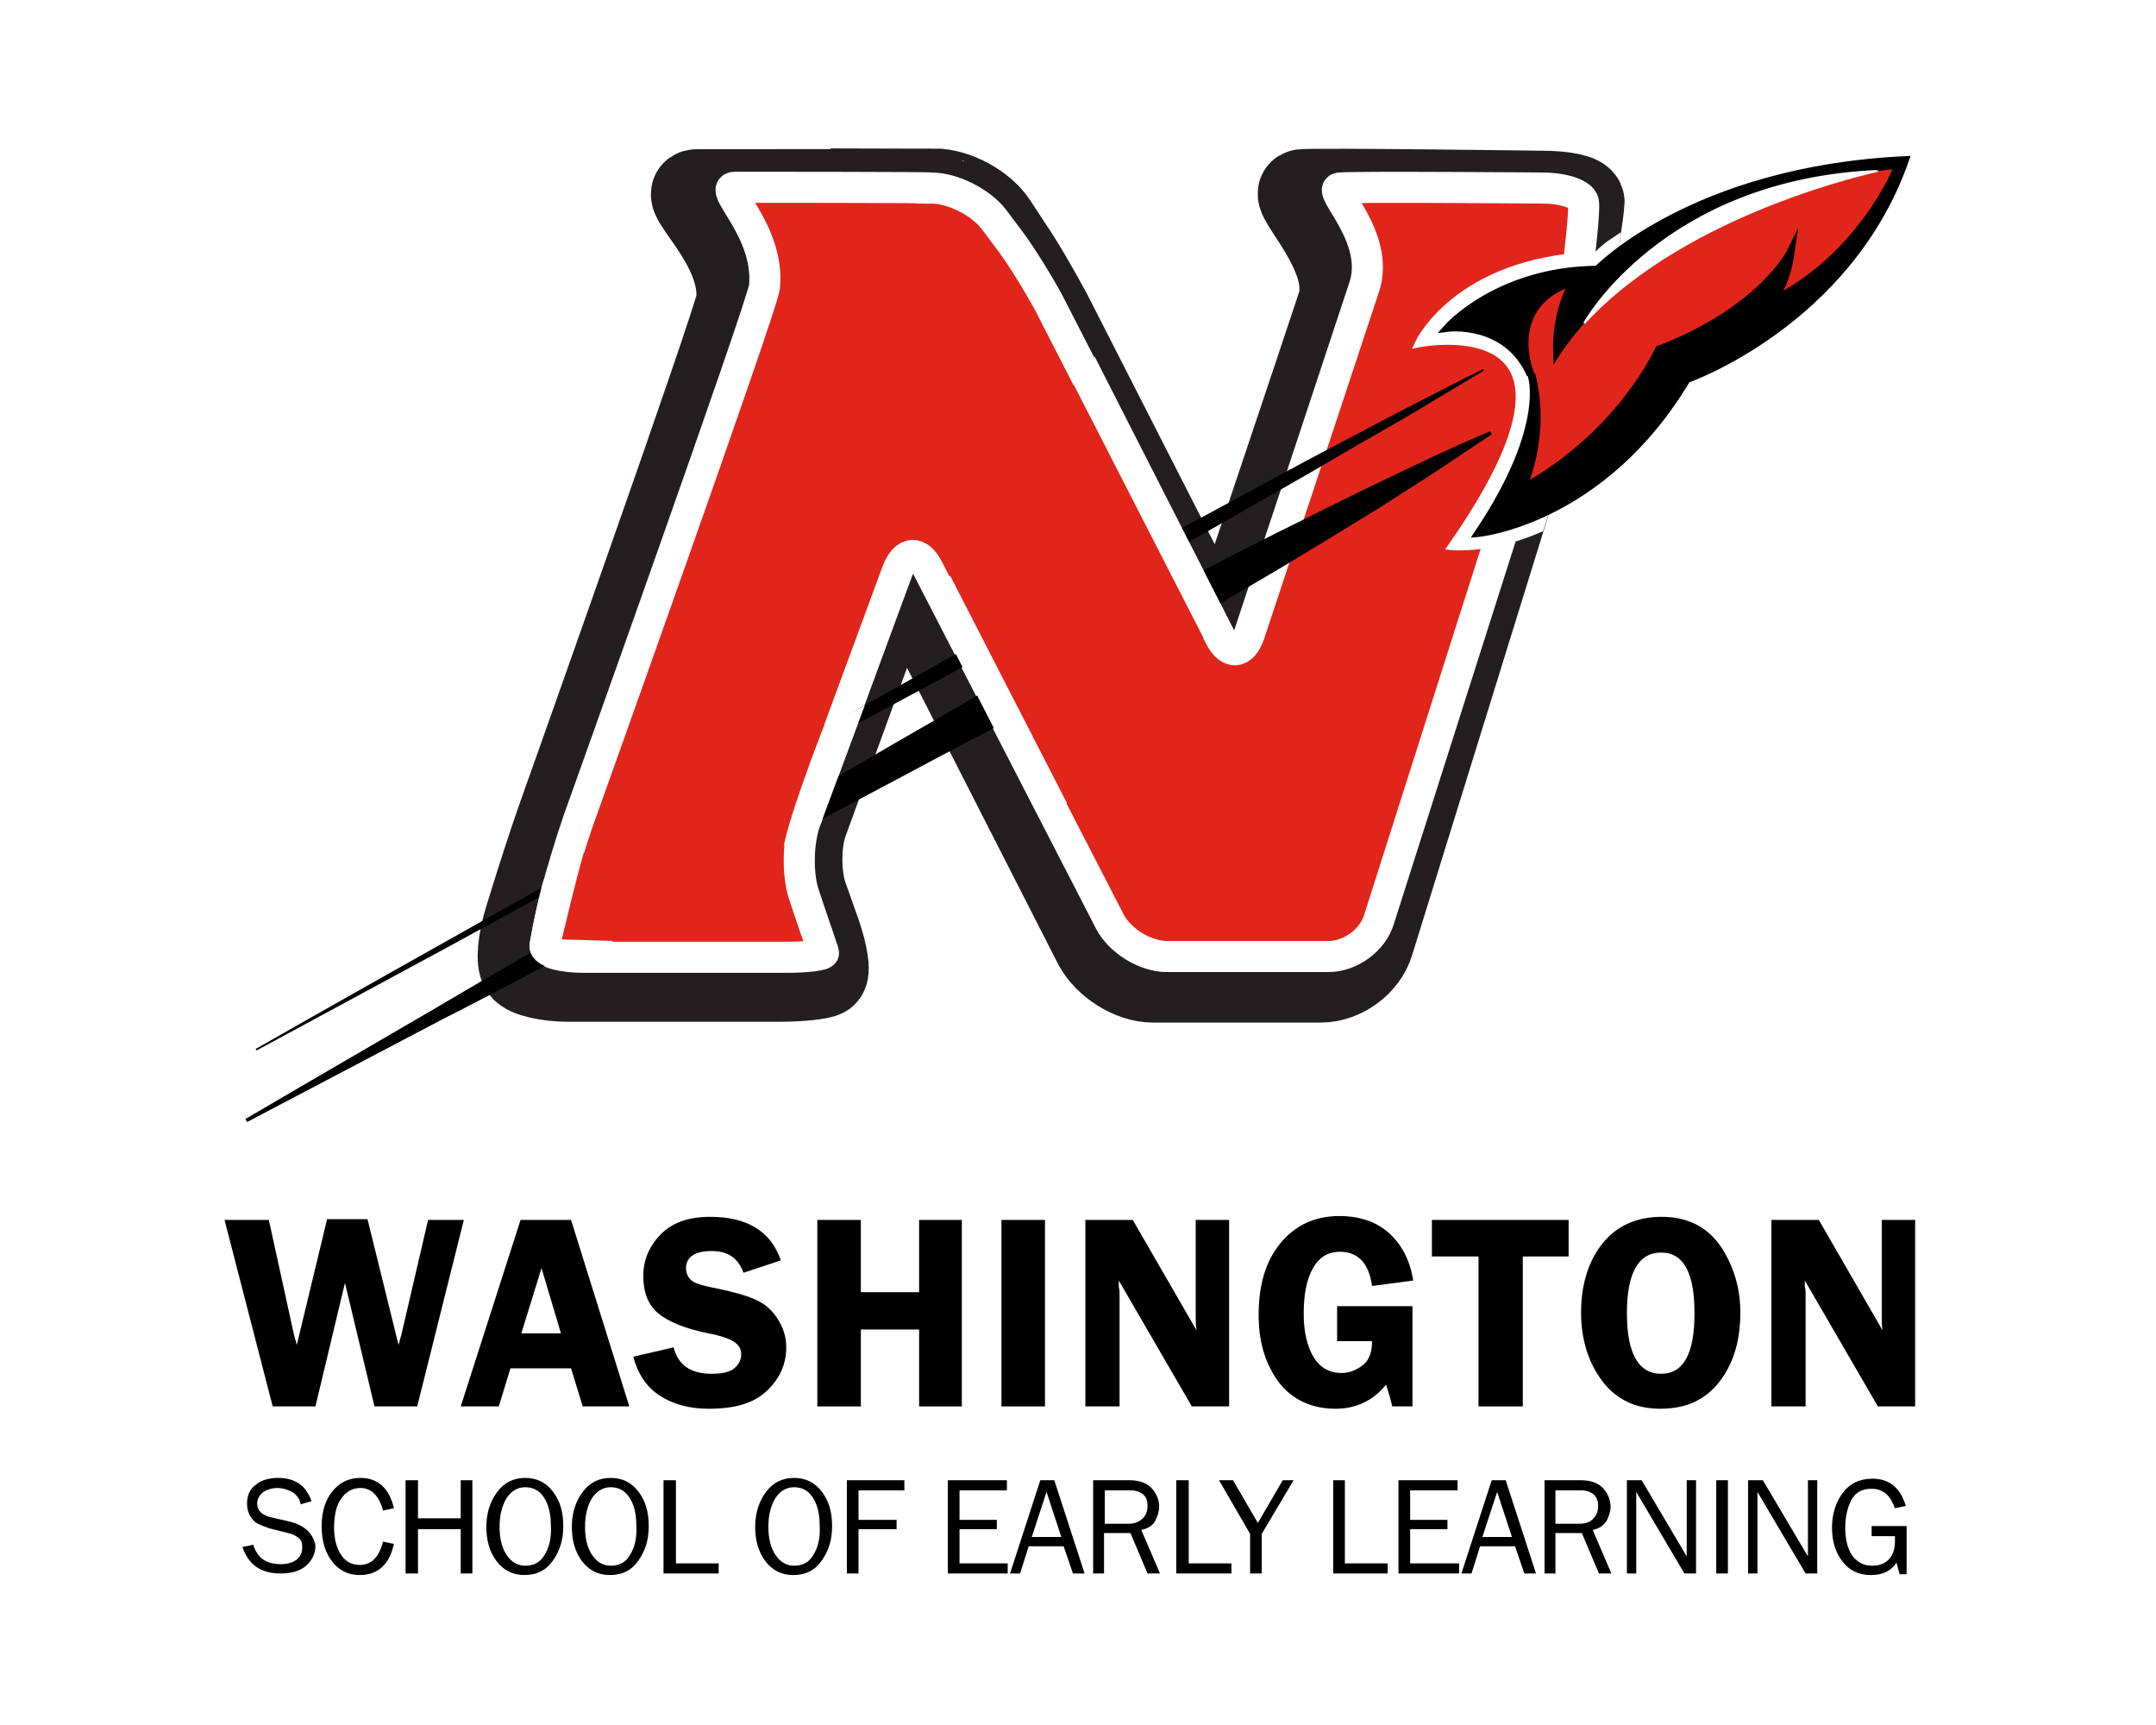 <?xml version="1.0" encoding="utf-8"?>
<!-- Generator: Adobe Illustrator 22.1.0, SVG Export Plug-In . SVG Version: 6.00 Build 0)  -->
<svg version="1.1" id="Layer_1" xmlns="http://www.w3.org/2000/svg" xmlns:xlink="http://www.w3.org/1999/xlink" x="0px" y="0px"
	 viewBox="0 0 277.5 222" style="enable-background:new 0 0 277.5 222;" xml:space="preserve">
<style type="text/css">
	.st0{fill:#FFFFFF;}
	.st1{fill:#231F20;}
	.st2{fill:none;stroke:#231F20;stroke-width:11;stroke-miterlimit:10;}
	.st3{fill:#E1251B;}
	.st4{fill:none;stroke:#FFFFFF;stroke-width:4;stroke-miterlimit:10;}
	.st5{fill:#010101;}
	.st6{fill:none;stroke:#FFFFFF;stroke-miterlimit:10;}
	.st7{fill:none;stroke:#C42032;stroke-width:0.5;stroke-miterlimit:10;}
	.st8{fill:none;stroke:#010101;stroke-miterlimit:10;}
	.st9{fill:none;stroke:#FFFFFF;stroke-width:0.25;}
	.st10{fill:none;}
</style>
<rect class="st0" width="277.5" height="222"/>
<g>
	<path class="st1" d="M89.7,24.7c-2.4,0,6.1,6.8,5.4,14.1C94.9,41.1,71.8,106,71.8,106c-0.9,2.6-2.3,6.9-3.1,9.5l-0.9,2.9
		c-0.8,2.6-1.1,5.4-0.5,6.2c0.5,0.8,3.2,1.4,5.9,1.4h27.1c2.7,0,5.4-0.3,5.8-0.6c0.5-0.3,0.1-2.7-0.8-5.3l-1.7-4.8
		c-0.9-2.6-0.9-6.8,0-9.4l10.6-29c0.9-2.6,2.7-2.7,4-0.2l22.9,44.9c1.3,2.4,4.5,4.5,7.3,4.5H170c2.8,0,5.7-2.1,6.5-4.8l23.8-76.8
		c0.8-2.6,1.8-7,2.1-9.7c0,0,1.2-8.2,1.2-8.8c0-0.6-2.2-1.1-5-1.1c0,0-29.3-0.4-31-0.2c-1.7,0.2,7,8.3,4.8,14.7
		c-2.1,6.4-13.4,40-13.4,40c-0.9,2.6-2.6,2.7-3.9,0.3L135,40.3c-1.3-2.4-3.5-6.3-5.1-8.6l-1.9-2.9c-1.5-2.3-5-4.2-7.8-4.2
		C120.3,24.7,91,24.7,89.7,24.7L89.7,24.7z"/>
	<g>
		<path class="st2" d="M89.7,24.7c-2.4,0,6.1,6.8,5.4,14.1C94.9,41.1,71.8,106,71.8,106c-0.9,2.6-2.3,6.9-3.1,9.5l-0.9,2.9
			c-0.8,2.6-1.1,5.4-0.5,6.2c0.5,0.8,3.2,1.4,5.9,1.4h27.1c2.7,0,5.4-0.3,5.8-0.6c0.5-0.3,0.1-2.7-0.8-5.3l-1.7-4.8
			c-0.9-2.6-0.9-6.8,0-9.4l10.6-29c0.9-2.6,2.7-2.7,4-0.2l22.9,44.9c1.3,2.4,4.5,4.5,7.3,4.5H170c2.8,0,5.7-2.1,6.5-4.8l23.8-76.8
			c0.8-2.6,1.8-7,2.1-9.7c0,0,1.2-8.2,1.2-8.8c0-0.6-2.2-1.1-5-1.1c0,0-29.3-0.4-31-0.2c-1.7,0.2,7,8.3,4.8,14.7
			c-2.1,6.4-13.4,40-13.4,40c-0.9,2.6-2.6,2.7-3.9,0.3L135,40.3c-1.3-2.4-3.5-6.3-5.1-8.6l-1.9-2.9c-1.5-2.3-5-4.2-7.8-4.2
			C120.3,24.7,91,24.7,89.7,24.7L89.7,24.7z"/>
	</g>
	<path class="st3" d="M94.6,24.1c-2.4,0,4.5,5.5,3.8,12.8c-0.2,2.3-24,68.8-24,68.8c-0.9,2.6-2.2,6.9-2.9,9.6l-0.1,0.5
		c-0.7,2.7-1.2,5.4-1.2,6.1c0,0.7,2.2,1.3,4.9,1.3h26.1c2.8,0,4.9-0.3,4.8-0.6c-0.1-0.3-0.9-2.7-1.8-5.3l-0.7-2.1
		c-0.9-2.6-0.8-6.8,0.1-9.4l11.9-32.3c1-2.6,2.8-2.7,4-0.2l23.4,45.4c1.3,2.4,4.5,4.4,7.3,4.4l20.8,0c2.8,0,5.7-2.1,6.5-4.8
		l24.1-75.7c0.8-2.6,1.6-7,1.7-9.8c0,0,0.7-5.8,0.5-6.8c-0.2-1-2.5-1.8-5.3-1.8c0,0-24.5-0.2-26.1,0c-1.7,0.2,5.3,6.3,3.2,12.7
		c-2.1,6.4-14.8,44.7-14.8,44.7c-0.9,2.6-2.6,2.7-3.8,0.3l-22-42.9c-1.3-2.4-3.6-6.2-5.3-8.4l-1.8-2.4c-1.7-2.2-5.3-4-8-4
		C119.9,24.1,95.9,24.1,94.6,24.1L94.6,24.1z"/>
	<path class="st4" d="M94.6,24.1c-2.4,0,4.5,5.5,3.8,12.8c-0.2,2.3-24,68.8-24,68.8c-0.9,2.6-2.2,6.9-2.9,9.6l-0.1,0.5
		c-0.7,2.7-1.2,5.4-1.2,6.1c0,0.7,2.2,1.3,4.9,1.3h26.1c2.8,0,4.9-0.3,4.8-0.6c-0.1-0.3-0.9-2.7-1.8-5.3l-0.7-2.1
		c-0.9-2.6-0.8-6.8,0.1-9.4l11.9-32.3c1-2.6,2.8-2.7,4-0.2l23.4,45.4c1.3,2.4,4.5,4.4,7.3,4.4l20.8,0c2.8,0,5.7-2.1,6.5-4.8
		l24.1-75.7c0.8-2.6,1.6-7,1.7-9.8c0,0,0.7-5.8,0.5-6.8c-0.2-1-2.5-1.8-5.3-1.8c0,0-24.5-0.2-26.1,0c-1.7,0.2,5.3,6.3,3.2,12.7
		c-2.1,6.4-14.8,44.7-14.8,44.7c-0.9,2.6-2.6,2.7-3.8,0.3l-22-42.9c-1.3-2.4-3.6-6.2-5.3-8.4l-1.8-2.4c-1.7-2.2-5.3-4-8-4
		C119.9,24.1,95.9,24.1,94.6,24.1L94.6,24.1z"/>
	<line class="st0" x1="33" y1="135.1" x2="191" y2="47.6"/>
	<path class="st5" d="M32.9,135c0,0,9.8-5.6,24.6-13.9c14.8-8.3,34.4-19.4,54.1-30.5c9.8-5.5,19.7-11.1,28.9-16.3
		c4.6-2.5,9.1-5,13.4-7.3c4.3-2.3,8.3-4.5,12-6.5c3.7-2,7.2-3.8,10.2-5.4c3-1.6,5.7-3,7.9-4.1c4.4-2.3,6.9-3.5,6.9-3.5l0.1,0.2
		c0,0-2.4,1.4-6.7,4c-2.1,1.3-4.7,2.8-7.7,4.5c-3,1.7-6.3,3.7-10,5.8c-3.7,2.1-7.7,4.4-11.9,6.8c-4.2,2.4-8.7,4.9-13.3,7.5
		c-9.3,5.1-19.2,10.5-29.1,15.8c-19.8,10.8-39.7,21.6-54.5,29.7C43,129.8,33,135.2,33,135.2L32.9,135L32.9,135z"/>
	<line class="st0" x1="31.7" y1="144.2" x2="191.8" y2="55.7"/>
	<path class="st5" d="M31.6,144c0,0,9.9-5.8,24.7-14.4c3.7-2.2,7.7-4.5,12-7c4.3-2.5,8.7-5,13.4-7.7c9.3-5.3,19.2-11,29.1-16.7
		c4.9-2.9,9.9-5.7,14.8-8.6c4.9-2.8,9.7-5.6,14.3-8.2c4.7-2.6,9.3-5.1,13.6-7.3c2.2-1.1,4.3-2.2,6.4-3.3c2.1-1,4.1-2.1,6-3
		c3.8-1.9,7.4-3.7,10.5-5.2c3.1-1.5,5.9-2.8,8.2-3.9c4.5-2.1,7.2-3.2,7.2-3.2l0.2,0.4c0,0-2.4,1.6-6.6,4.4c-2.1,1.4-4.7,3-7.6,4.9
		c-3,1.8-6.3,3.9-10,6.1c-1.8,1.1-3.8,2.3-5.7,3.4c-2,1.2-4.1,2.4-6.2,3.6c-4.2,2.5-8.7,5-13.4,7.6c-4.7,2.6-9.6,5.2-14.6,7.8
		c-5,2.6-10,5.3-15.1,8c-10.1,5.4-20.2,10.7-29.7,15.8c-4.7,2.5-9.3,4.9-13.7,7.2c-4.4,2.3-8.5,4.5-12.3,6.4
		c-15.2,8-25.3,13.3-25.3,13.3L31.6,144L31.6,144z"/>
	<path class="st0" d="M182.6,44.2c0,0,4.9-10.6,22.5-11.3c0.9,0,0.3-0.3,2.9-2l-1.5,11.5l-8.3,25.6c-6.4,2.8-11.3,2.3-11.3,2.3
		C208.7,39,182.6,44.2,182.6,44.2L182.6,44.2z"/>
	<path class="st6" d="M182.6,44.2c0,0,4.9-10.6,22.5-11.3c0.9,0,0.3-0.3,2.9-2l-1.5,11.5l-8.3,25.6c-6.4,2.8-11.3,2.3-11.3,2.3
		C208.7,39,182.6,44.2,182.6,44.2L182.6,44.2z"/>
	<path class="st3" d="M244.7,20.9c0,0-10.3-1.1-42.1,15.3c-18,9.3-6.9,3.9-5.3,12.8c1.6,9.5-1.9,12.9-1.6,15.3
		c0.3,2.4,20-15.3,20.9-18.5C217.5,42.7,235.1,42.8,244.7,20.9L244.7,20.9z"/>
	<g>
		<path class="st7" d="M244.7,20.9c0,0-10.3-1.1-42.1,15.3c-18,9.3-6.9,3.9-5.3,12.8c1.6,9.5-1.9,12.9-1.6,15.3
			c0.3,2.4,20-15.3,20.9-18.5C217.5,42.7,235.1,42.8,244.7,20.9L244.7,20.9z"/>
	</g>
	<path d="M186.3,42.2c0,0,6.5-7.4,19.3-7.5c0,0,12.3-12.8,39.6-14.1c-7.4,21-28.1,28.2-28.1,28.2c-10.9,18.3-26.8,19.8-26.8,19.8
		c9.3-13.9,6.8-20.4,6.8-20.4c2.1,7.9-1.2,14.7-1.2,14.7c12.8-7,17.6-17.9,17.6-17.9c13.3-5.1,17-12.6,17-12.6
		c-0.8,5.5-2.9,6.6-2.9,6.6c12.2-5.8,16.8-17.8,16.8-17.8c-30.7,2.9-44,24.1-44,24.1c-0.2-5.2,2.1-9.1,2.1-9.1
		c-9.3,3.1-5.5,12-5.5,12C193.9,41.2,186.3,42.2,186.3,42.2L186.3,42.2z"/>
	<g>
		<path class="st8" d="M186.3,42.2c0,0,6.5-7.4,19.3-7.5c0,0,12.3-12.8,39.6-14.1c-7.4,21-28.1,28.2-28.1,28.2
			c-10.9,18.3-26.8,19.8-26.8,19.8c9.3-13.9,6.8-20.4,6.8-20.4c2.1,7.9-1.2,14.7-1.2,14.7c12.8-7,17.6-17.9,17.6-17.9
			c13.3-5.1,17-12.6,17-12.6c-0.8,5.5-2.9,6.6-2.9,6.6c12.2-5.8,16.8-17.8,16.8-17.8c-30.7,2.9-44,24.1-44,24.1
			c-0.2-5.2,2.1-9.1,2.1-9.1c-9.3,3.1-5.5,12-5.5,12C193.9,41.2,186.3,42.2,186.3,42.2L186.3,42.2z"/>
	</g>
	<path class="st0" d="M203.9,41.6c0,0,10.1-18.4,37.8-19.6C241.7,22,217.2,27.1,203.9,41.6"/>
	<path class="st9" d="M203.9,41.6c0,0,10.1-18.4,37.8-19.6C241.7,22,217.2,27.1,203.9,41.6"/>
	<polygon class="st0" points="119.8,77.9 134.6,106.7 157.5,78.5 140.9,45.9 119.8,77.9 	"/>
	<path class="st0" d="M111.3,90.8l-5.7,15.3c0,0-32.7,19-34.4,18.6c-1.2-0.3-3.4-1.2-3-3.5c0.4-2.2,1.3-6.6,1.8-8
		C70.5,112,111.3,90.8,111.3,90.8L111.3,90.8z"/>
	<path class="st3" d="M106.1,93.3c0,0-5.4,13.8-5.3,16.5c0.1,2.7-21.8,11.3-21.8,11.3l-6.7-0.2c0,0,2.1-8.8,2.8-11
		C75.8,108,106.1,93.3,106.1,93.3L106.1,93.3z"/>
	<polygon class="st3" points="122.2,73.9 137.4,103.5 154.9,82.1 138.2,49.5 122.2,73.9 	"/>
</g>
<g>
	<path class="st10" d="M78.6,191.5c-1,0-1.8,0.5-2.4,1.4c-0.6,0.9-0.9,2.2-0.9,3.7c0,1.5,0.3,2.7,0.9,3.6c0.6,0.9,1.4,1.4,2.4,1.4
		c1,0,1.9-0.5,2.5-1.4c0.6-1,0.9-2.2,0.9-3.7c0-1.5-0.3-2.8-0.9-3.6C80.4,191.9,79.6,191.5,78.6,191.5z"/>
	<path class="st10" d="M205.8,193.8c0-0.6-0.2-1.1-0.6-1.5c-0.4-0.4-1-0.5-1.6-0.5h-3.3v4.3h3.1c0.8,0,1.4-0.2,1.8-0.7
		C205.6,195,205.8,194.4,205.8,193.8z"/>
	<polygon class="st10" points="67.1,171.6 72.2,171.6 69.7,163.2 	"/>
	<path class="st10" d="M147.7,193.8c0-0.6-0.2-1.1-0.6-1.5s-1-0.5-1.6-0.5h-3.3v4.3h3.1c0.8,0,1.4-0.2,1.9-0.7
		C147.5,195,147.7,194.4,147.7,193.8z"/>
	<polygon class="st10" points="132.8,197.8 136.5,197.8 134.6,192.1 	"/>
	<polygon class="st10" points="190.8,197.8 194.5,197.8 192.7,192.1 	"/>
	<path class="st10" d="M67.6,191.5c-1,0-1.8,0.5-2.4,1.4c-0.6,0.9-0.9,2.2-0.9,3.7c0,1.5,0.3,2.7,0.9,3.6c0.6,0.9,1.4,1.4,2.4,1.4
		c1,0,1.9-0.5,2.5-1.4c0.6-1,0.9-2.2,0.9-3.7c0-1.5-0.3-2.8-0.9-3.6C69.4,191.9,68.6,191.5,67.6,191.5z"/>
	<path class="st10" d="M102.2,191.5c-1,0-1.8,0.5-2.4,1.4c-0.6,0.9-0.9,2.2-0.9,3.7c0,1.5,0.3,2.7,0.9,3.6c0.6,0.9,1.4,1.4,2.4,1.4
		c1,0,1.9-0.5,2.5-1.4c0.6-1,0.9-2.2,0.9-3.7c0-1.5-0.3-2.8-0.9-3.6C104,191.9,103.2,191.5,102.2,191.5z"/>
	<path class="st10" d="M213.8,161.2c-2.9,0-4.4,2.6-4.4,7.8c0,5.2,1.5,7.8,4.4,7.8c2.9,0,4.3-2.6,4.3-7.8
		C218.1,163.8,216.7,161.2,213.8,161.2z"/>
	<path d="M48.2,181h5.5l6-24h-4.6l-3.4,14.6c-0.2,0.7-0.3,1.2-0.4,1.5l-4-16.2h-5.2l-3.9,16.2c-0.1-0.3-0.1-0.6-0.2-0.7
		c-0.1-0.4-0.2-0.7-0.2-0.8L34.6,157h-5.7l6.2,24h5.5l3.8-15.9L48.2,181z"/>
	<path d="M81,181l-7.5-24H67l-7.7,24h4.9l1.5-4.9h7.8L75,181H81z M67.1,171.6l2.6-8.4l2.5,8.4H67.1z"/>
	<path d="M98.7,179c1.7-1.6,2.5-3.5,2.5-5.6c0-1.4-0.4-2.6-1.2-3.8s-1.7-1.9-2.9-2.4c-1.1-0.5-2.9-1-5.4-1.5c-1.5-0.3-2.4-0.6-2.8-1
		s-0.6-0.9-0.6-1.5c0-1.4,1.1-2.2,3.3-2.2c2.1,0,3.4,0.9,4.1,2.8l4.8-1.6c-1.3-3.8-4.4-5.6-9.1-5.6c-2.7,0-4.8,0.7-6.3,2.2
		s-2.3,3.3-2.3,5.4c0,2.1,0.6,3.7,1.9,4.8c1.3,1.1,3.5,2,6.5,2.6c1.6,0.3,2.7,0.7,3.3,1.1c0.6,0.4,0.9,0.9,0.9,1.6
		c0,0.7-0.3,1.3-0.9,1.8c-0.6,0.5-1.6,0.7-2.9,0.7c-2.7,0-4.3-1.1-4.9-3.4l-5.2,1.2c0.6,2.2,1.7,3.9,3.4,5s3.8,1.7,6.3,1.7
		C94.6,181.3,97,180.6,98.7,179z"/>
	<polygon points="123.8,181 123.8,157 118.3,157 118.3,166.3 110.8,166.3 110.8,157 105.2,157 105.2,181 110.8,181 110.8,171.1 
		118.3,171.1 118.3,181 	"/>
	<rect x="128.9" y="157" width="5.6" height="24"/>
	<path d="M144.1,166.6c0-0.3,0-0.6-0.1-1c0-0.1,0-0.4,0-0.8l9.4,16.2h4.8v-24h-4.3v12.6c0,0.4,0,0.9,0.1,1.6l-8.2-14.2h-6.1v24h4.4
		V166.6z"/>
	<path d="M182,168.1h-9.9v4.5h4.5c0,1.4-0.4,2.5-1.2,3.1s-1.7,1-2.7,1c-1.6,0-2.8-0.7-3.6-2s-1.3-3.2-1.3-5.6c0-2.6,0.4-4.5,1.2-5.9
		s1.9-2.1,3.5-2.1c2.3,0,3.7,1.5,4.1,4.4l5.3-0.7c-0.4-2.5-1.4-4.5-3-6s-3.8-2.3-6.5-2.3c-3.2,0-5.7,1.2-7.6,3.5s-2.8,5.4-2.8,9.2
		c0,3.6,0.9,6.4,2.6,8.7c1.7,2.2,4.2,3.4,7.3,3.4c2.6,0,4.8-1,6.5-3.1c0.3,0.9,0.6,1.9,0.8,2.8h2.6V168.1z"/>
	<polygon points="190.3,181 196,181 196,161.7 201.9,161.7 201.9,157 184.3,157 184.3,161.7 190.3,161.7 	"/>
	<path d="M213.9,156.6c-3.3,0-5.9,1.2-7.7,3.5c-1.8,2.3-2.7,5.3-2.7,8.8c0,3.4,0.9,6.4,2.7,8.8c1.8,2.4,4.3,3.6,7.5,3.6
		c3.4,0,5.9-1.2,7.7-3.6c1.8-2.4,2.6-5.3,2.6-8.8c0-3.2-0.9-6.1-2.6-8.6C219.7,157.9,217.2,156.6,213.9,156.6z M213.8,176.8
		c-2.9,0-4.4-2.6-4.4-7.8c0-5.2,1.5-7.8,4.4-7.8c2.9,0,4.3,2.6,4.3,7.8C218.1,174.2,216.7,176.8,213.8,176.8z"/>
	<path d="M242.2,157v12.6c0,0.4,0,0.9,0.1,1.6l-8.2-14.2H228v24h4.4v-14.4c0-0.3,0-0.6-0.1-1c0-0.1,0-0.4,0-0.8l9.4,16.2h4.8v-24
		H242.2z"/>
	<path d="M37.2,195.8l-2.2-0.5c-1.3-0.3-1.9-0.9-1.9-1.8c0-0.6,0.3-1.1,0.8-1.5c0.5-0.3,1.1-0.5,1.8-0.5c0.7,0,1.3,0.2,1.9,0.5
		c0.6,0.4,1,0.9,1.1,1.6l1.4-0.4c-0.7-2-2.1-3-4.3-3c-1.2,0-2.2,0.3-2.9,0.9c-0.8,0.6-1.1,1.4-1.1,2.4c0,0.6,0.1,1.1,0.4,1.6
		c0.3,0.5,0.6,0.8,1,1c0.4,0.2,0.9,0.4,1.5,0.6l2.4,0.6c0.5,0.1,0.9,0.3,1.3,0.6c0.4,0.3,0.5,0.7,0.5,1.2c0,0.7-0.2,1.2-0.7,1.6
		c-0.5,0.4-1.2,0.6-2.1,0.6c-1.8,0-3-0.8-3.5-2.5l-1.4,0.3c0.8,2.3,2.4,3.4,4.9,3.4c1.4,0,2.5-0.3,3.3-1c0.8-0.7,1.2-1.6,1.2-2.6
		C40.3,197.4,39.3,196.3,37.2,195.8z"/>
	<path d="M46.4,191.5c1.4,0,2.4,1,2.9,2.9l1.4-0.3c-0.6-2.6-2.1-3.9-4.3-3.9c-1.5,0-2.7,0.6-3.6,1.7c-0.9,1.1-1.4,2.6-1.4,4.5
		c0,1.8,0.4,3.3,1.3,4.5c0.9,1.2,2.1,1.8,3.6,1.8c2.3,0,3.8-1.3,4.4-4l-1.4-0.3c-0.5,2-1.5,3-3,3c-1,0-1.8-0.4-2.4-1.3
		c-0.6-0.9-0.9-2.1-0.9-3.5c0-1.6,0.3-2.9,0.9-3.7C44.5,192,45.3,191.5,46.4,191.5z"/>
	<polygon points="59.3,195.4 53.8,195.4 53.8,190.5 52.2,190.5 52.2,202.5 53.8,202.5 53.8,196.8 59.3,196.8 59.3,202.5 60.8,202.5 
		60.8,190.5 59.3,190.5 	"/>
	<path d="M67.6,190.2c-1.5,0-2.7,0.6-3.6,1.8c-0.9,1.2-1.4,2.7-1.4,4.5c0,1.7,0.4,3.2,1.3,4.4c0.9,1.2,2.1,1.8,3.6,1.8
		c1.6,0,2.8-0.6,3.7-1.9s1.3-2.7,1.3-4.4c0-1.8-0.4-3.2-1.3-4.4S69.1,190.2,67.6,190.2z M70.1,200.1c-0.6,1-1.4,1.4-2.5,1.4
		c-1,0-1.8-0.5-2.4-1.4c-0.6-0.9-0.9-2.1-0.9-3.6c0-1.5,0.3-2.7,0.9-3.7c0.6-0.9,1.4-1.4,2.4-1.4c1,0,1.8,0.4,2.4,1.3
		c0.6,0.9,0.9,2.1,0.9,3.6C71,197.9,70.7,199.1,70.1,200.1z"/>
	<path d="M78.6,190.2c-1.5,0-2.7,0.6-3.6,1.8c-0.9,1.2-1.4,2.7-1.4,4.5c0,1.7,0.4,3.2,1.3,4.4c0.9,1.2,2.1,1.8,3.6,1.8
		c1.6,0,2.8-0.6,3.7-1.9s1.3-2.7,1.3-4.4c0-1.8-0.4-3.2-1.3-4.4S80.1,190.2,78.6,190.2z M81.1,200.1c-0.6,1-1.4,1.4-2.5,1.4
		c-1,0-1.8-0.5-2.4-1.4c-0.6-0.9-0.9-2.1-0.9-3.6c0-1.5,0.3-2.7,0.9-3.7c0.6-0.9,1.4-1.4,2.4-1.4c1,0,1.8,0.4,2.4,1.3
		c0.6,0.9,0.9,2.1,0.9,3.6C82,197.9,81.7,199.1,81.1,200.1z"/>
	<polygon points="87,190.5 85.4,190.5 85.4,202.5 92.5,202.5 92.5,201.2 87,201.2 	"/>
	<path d="M102.2,190.2c-1.5,0-2.7,0.6-3.6,1.8c-0.9,1.2-1.4,2.7-1.4,4.5c0,1.7,0.4,3.2,1.3,4.4c0.9,1.2,2.1,1.8,3.6,1.8
		c1.6,0,2.8-0.6,3.7-1.9s1.3-2.7,1.3-4.4c0-1.8-0.4-3.2-1.3-4.4S103.7,190.2,102.2,190.2z M104.7,200.1c-0.6,1-1.4,1.4-2.5,1.4
		c-1,0-1.8-0.5-2.4-1.4c-0.6-0.9-0.9-2.1-0.9-3.6c0-1.5,0.3-2.7,0.9-3.7c0.6-0.9,1.4-1.4,2.4-1.4c1,0,1.8,0.4,2.4,1.3
		c0.6,0.9,0.9,2.1,0.9,3.6C105.6,197.9,105.3,199.1,104.7,200.1z"/>
	<polygon points="109,202.5 110.5,202.5 110.5,196.8 115.4,196.8 115.4,195.6 110.5,195.6 110.5,191.8 116.4,191.8 116.4,190.5 
		109,190.5 	"/>
	<polygon points="123.5,196.8 128.3,196.8 128.3,195.6 123.5,195.6 123.5,191.8 129.6,191.8 129.6,190.5 122,190.5 122,202.5 
		129.7,202.5 129.7,201.2 123.5,201.2 	"/>
	<path d="M133.9,190.5l-3.9,12h1.3l1.1-3.5h4.5l1.2,3.5h1.5l-3.9-12H133.9z M132.8,197.8l1.9-5.8l1.9,5.8H132.8z"/>
	<path d="M148.7,195.7c0.3-0.6,0.5-1.2,0.5-1.8c0-0.8-0.3-1.6-0.9-2.3c-0.6-0.7-1.6-1.1-2.9-1.1h-4.7v12h1.4v-5.2h3.4l2.2,5.2h1.6
		l-2.4-5.6C147.8,196.7,148.4,196.3,148.7,195.7z M145.3,196.1h-3.1v-4.3h3.3c0.7,0,1.2,0.2,1.6,0.5s0.6,0.8,0.6,1.5
		s-0.2,1.2-0.6,1.6C146.7,195.8,146.1,196.1,145.3,196.1z"/>
	<polygon points="153,190.5 151.4,190.5 151.4,202.5 158.5,202.5 158.5,201.2 153,201.2 	"/>
	<polygon points="161.9,196 158.7,190.5 156.9,190.5 160.9,197.4 160.9,202.5 162.4,202.5 162.4,197.4 166.5,190.5 165.1,190.5 	"/>
	<polygon points="173.1,190.5 171.6,190.5 171.6,202.5 178.6,202.5 178.6,201.2 173.1,201.2 	"/>
	<polygon points="181.5,196.8 186.3,196.8 186.3,195.6 181.5,195.6 181.5,191.8 187.6,191.8 187.6,190.5 180,190.5 180,202.5 
		187.8,202.5 187.8,201.2 181.5,201.2 	"/>
	<path d="M192,190.5l-3.9,12h1.3l1.1-3.5h4.5l1.2,3.5h1.5l-3.9-12H192z M190.8,197.8l1.9-5.8l1.9,5.8H190.8z"/>
	<path d="M206.8,195.7c0.3-0.6,0.5-1.2,0.5-1.8c0-0.8-0.3-1.6-0.9-2.3c-0.6-0.7-1.6-1.1-2.9-1.1h-4.7v12h1.4v-5.2h3.4l2.2,5.2h1.6
		l-2.4-5.6C205.9,196.7,206.4,196.3,206.8,195.7z M203.3,196.1h-3.1v-4.3h3.3c0.7,0,1.2,0.2,1.6,0.5c0.4,0.4,0.6,0.8,0.6,1.5
		s-0.2,1.2-0.6,1.6C204.8,195.8,204.2,196.1,203.3,196.1z"/>
	<path d="M217.1,198.6c0,0.3,0,0.5,0,0.9l0,0.8l-5.8-9.8h-1.9v12h1.2v-8.9c0-0.2,0-0.5,0-0.8l0-0.8l6.2,10.5h1.5v-12h-1.2V198.6z"/>
	<rect x="220.9" y="190.5" width="1.5" height="12"/>
	<path d="M232.7,198.6c0,0.3,0,0.5,0,0.9l0,0.8l-5.8-9.8h-1.9v12h1.2v-8.9c0-0.2,0-0.5,0-0.8l0-0.8l6.2,10.5h1.5v-12h-1.2V198.6z"/>
	<path d="M240.9,197.7h3c0,0.3,0,0.5,0,0.7c0,1-0.3,1.8-0.8,2.3c-0.6,0.6-1.3,0.8-2.1,0.8c-1.1,0-1.9-0.4-2.6-1.3
		c-0.6-0.9-0.9-2.1-0.9-3.6c0-1.4,0.3-2.6,0.8-3.6c0.6-1,1.4-1.4,2.6-1.4c0.7,0,1.3,0.2,1.8,0.6s0.9,1.1,1.2,1.9l1.4-0.3
		c-0.7-2.3-2.1-3.5-4.3-3.5c-1.6,0-2.9,0.6-3.8,1.8c-0.9,1.2-1.4,2.7-1.4,4.5c0,1.7,0.4,3.1,1.3,4.3c0.9,1.2,2.1,1.8,3.7,1.8
		c1.5,0,2.6-0.5,3.3-1.6l0.4,1.5h0.9v-6.2h-4.5V197.7z"/>
</g>
</svg>
